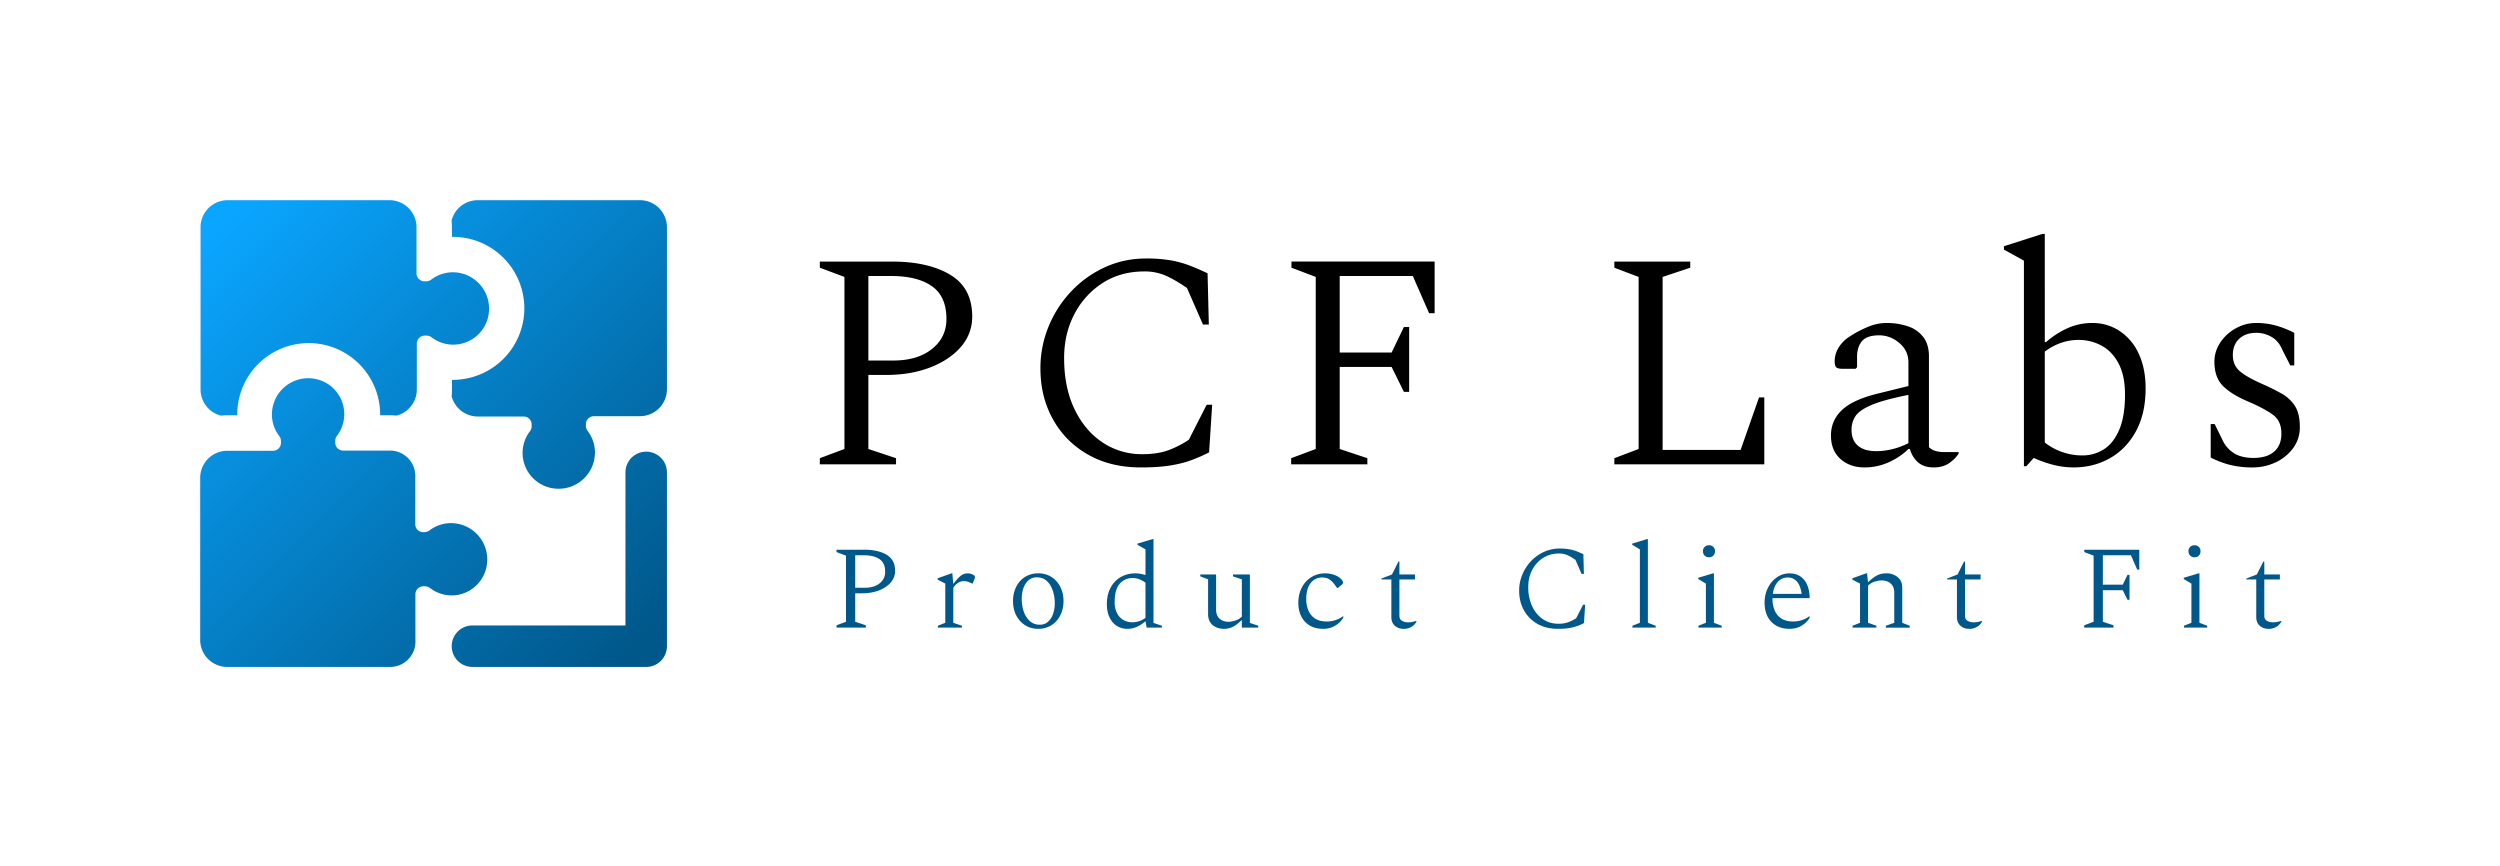 <svg xmlns="http://www.w3.org/2000/svg" width="4096" height="1419.539"><path fill="#fff" d="M0 0h4096v1419.539H0z"/><g transform="matrix(34.4 0 0 34.4 328 328)"><defs><linearGradient id="a" gradientUnits="userSpaceOnUse" x1="5" y1="95" x2="95.001" y2="5"><stop stop-color="#0aa5ff" offset=".05"/><stop stop-color="#005789" offset=".95"/></linearGradient></defs><path d="M5 89.789V58.5a5.21 5.21 0 0 1 5.21-5.21h8.9a1.531 1.531 0 0 0 1.53-1.528v-.332a1.62 1.62 0 0 0-.34-1 6.859 6.859 0 0 1-1.402-4.13c0-3.866 3.137-7 7-7a7.44 7.44 0 0 1 1.582.169 6.934 6.934 0 0 1 5.149 5 6.854 6.854 0 0 1-1.18 5.902 1.596 1.596 0 0 0-.34 1v.328c0 .848.688 1.531 1.531 1.531h8.899a5.198 5.198 0 0 1 5 3.93c-.047.426-.07.852-.07 1.281v1.86h-.122.004a13.778 13.778 0 0 0-13.688 15.508 13.778 13.778 0 0 0 13.689 12.05h.12v1.86h-.003c0 .43.023.855.07 1.281a5.198 5.198 0 0 1-5 3.93H10.211a5.21 5.21 0 0 1-5.21-5.14zm90 0V58.5c.035-1.371-.512-2.695-1.5-3.644s-2.332-1.442-3.7-1.356H81a1.531 1.531 0 0 1-1.55-1.5v-.328a1.597 1.597 0 0 1 .339-1 6.86 6.86 0 0 0 1.21-5.852 6.928 6.928 0 0 0-5.147-5 7.434 7.434 0 0 0-1.582-.172 7 7 0 0 0-7 7 6.845 6.845 0 0 0 1.402 4.133c.219.285.34.637.34 1V52c0 .844-.688 1.531-1.532 1.531h-9a4.88 4.88 0 0 0-3.703 1.356 4.881 4.881 0 0 0-1.496 3.644v8.899c0 .843-.687 1.53-1.53 1.53h-.329a1.597 1.597 0 0 1-1-.34 6.918 6.918 0 0 0-10.89 3.867 7.003 7.003 0 0 0 6.797 8.684 6.862 6.862 0 0 0 4.132-1.402 1.596 1.596 0 0 1 1-.34h.328c.406 0 .797.16 1.082.45.29.285.45.676.45 1.082v8.898A5.209 5.209 0 0 0 58.5 95h31.288A5.21 5.21 0 0 0 95 89.79zM8.93 46.531c.426-.047.852-.07 1.281-.07h1.86v-.121a13.78 13.78 0 0 1 12.047-13.734 13.783 13.783 0 0 1 15.094 10.293c.285 1.12.43 2.273.43 3.43v.12H41.5c.425 0 .855.024 1.28.07a5.202 5.202 0 0 0 3.93-5v-8.898c0-.847.684-1.53 1.528-1.53h.332c.363-.005.715.116 1 .339a6.859 6.859 0 0 0 5.898 1.18 6.928 6.928 0 0 0 5-5.149c.114-.52.172-1.05.172-1.582a7.002 7.002 0 0 0-7-7 6.834 6.834 0 0 0-4.129 1.403 1.64 1.64 0 0 1-1 .34h-.332a1.534 1.534 0 0 1-1.53-1.532v-8.898A5.205 5.205 0 0 0 41.5 5H10.213A5.21 5.21 0 0 0 5 10.211v31.29a5.2 5.2 0 0 0 3.93 5.03zM57.489 13h29.512v29.5c0 2.21 1.79 4 4 4s4-1.79 4-4V9a3.997 3.997 0 0 0-4-4H57.489a4 4 0 0 0 0 8z" class="SbGJbaTfX" transform="scale(.247) rotate(90 50 45)" fill="url(#a)"/><path d="M29.512 12.581h3.63v-.293l-1.318-.438V8.323h.85c.79 0 1.495-.123 2.115-.366.62-.243 1.103-.573 1.456-.987.35-.416.525-.891.525-1.428 0-.906-.348-1.57-1.047-1.99-.696-.418-1.62-.628-2.771-.628h-3.44v.291l1.172.44v8.195l-1.172.438Zm2.312-8.97h1.084c.83 0 1.476.16 1.938.482.464.322.696.845.696 1.568 0 .584-.23 1.06-.688 1.425-.46.366-1.072.55-1.843.55h-1.187Zm12.981 9.117c.536 0 .992-.03 1.368-.088.375-.059.712-.142 1.01-.25.297-.107.586-.234.869-.38l.146-2.268h-.262l-.85 1.668a4.685 4.685 0 0 1-.935.484c-.352.135-.777.203-1.274.203a3.343 3.343 0 0 1-1.894-.556c-.562-.37-1.007-.9-1.34-1.587-.33-.687-.496-1.5-.496-2.437 0-.78.166-1.482.497-2.106a3.87 3.87 0 0 1 1.353-1.478c.571-.361 1.228-.54 1.968-.54a2.5 2.5 0 0 1 1.01.196c.303.132.643.329 1.024.594l.762 1.74h.278l-.06-2.443a16.002 16.002 0 0 0-.812-.352 4.883 4.883 0 0 0-.906-.257 6.724 6.724 0 0 0-1.222-.094c-.683 0-1.327.136-1.933.41a5.101 5.101 0 0 0-1.6 1.134 5.371 5.371 0 0 0-1.09 1.675 5.189 5.189 0 0 0-.397 2.02c0 .898.197 1.702.593 2.413.394.714.95 1.274 1.669 1.684.716.41 1.558.615 2.524.615Zm7.155-.147h3.63v-.293l-1.318-.438V7.942h2.474l.584 1.187h.25v-3.09h-.25l-.584 1.215h-2.474V3.611h3.483l.775 1.772h.263v-2.46h-6.818v.292l1.156.44v8.195l-1.171.438Zm15.393 0h7.142v-3.19h-.25l-.878 2.503h-3.715V3.655l1.316-.44v-.291h-3.615v.291l1.156.44v8.195l-1.156.438Zm11.913.147c.409 0 .797-.083 1.162-.25.366-.166.677-.374.93-.628h.073c.068.254.195.462.38.628.187.167.434.25.747.25.303 0 .554-.07.754-.212.199-.143.348-.296.446-.462v-.029l-.03-.028h-.644c-.184 0-.335-.02-.453-.06a.771.771 0 0 1-.294-.175V7.445c0-.39-.092-.703-.278-.937a1.517 1.517 0 0 0-.731-.504 3.12 3.12 0 0 0-1.01-.155c-.293 0-.582.059-.87.177a5.13 5.13 0 0 0-.841.438 1.64 1.64 0 0 0-.572.556 1.252 1.252 0 0 0-.188.63c0 .165.026.27.079.314.054.044.155.066.3.066h.615l.072-.073v-.484c0-.321.079-.575.234-.76.158-.185.43-.277.821-.277.35 0 .67.122.957.365.29.243.434.552.434.922v1.128l-1.421.35c-.808.195-1.39.457-1.74.79-.351.33-.528.736-.528 1.215 0 .478.15.85.455 1.12.302.268.68.402 1.14.402Zm-.616-1.8c0-.234.062-.446.184-.637.12-.19.375-.368.76-.534.385-.166.974-.326 1.765-.484v2.299a3.529 3.529 0 0 1-.79.291c-.255.06-.504.09-.747.09-.37 0-.66-.086-.863-.256-.206-.171-.309-.427-.309-.769Zm8.21 1.74h.117l.352-.393c.271.127.571.234.9.322.326.087.661.13 1.003.13.632 0 1.208-.146 1.725-.44.516-.29.93-.717 1.237-1.28.306-.56.462-1.241.462-2.04 0-.644-.112-1.198-.33-1.66a2.563 2.563 0 0 0-.907-1.077 2.33 2.33 0 0 0-1.31-.381c-.391 0-.761.074-1.112.221a4.196 4.196 0 0 0-1.083.688h-.06V1.606h-.116l-1.83.587v.16l.952.527Zm2.604-6.013c.392 0 .755.09 1.09.271.337.18.609.462.812.847.206.386.309.883.309 1.487 0 .692-.094 1.252-.278 1.681-.186.43-.431.74-.74.93-.307.191-.642.285-1.003.285a2.881 2.881 0 0 1-1.8-.615v-4.33c.497-.37 1.036-.556 1.61-.556Zm8.297 6.073c.381 0 .743-.081 1.084-.24a2.18 2.18 0 0 0 .834-.675 1.65 1.65 0 0 0 .322-1.016c0-.43-.081-.766-.243-1.012a1.806 1.806 0 0 0-.65-.59 11.69 11.69 0 0 0-.907-.447c-.468-.206-.818-.403-1.046-.594-.23-.19-.344-.45-.344-.781 0-.322.099-.578.3-.769.2-.19.475-.287.825-.287.246 0 .482.064.71.19.23.128.41.342.534.645l.368.718h.188V6.317a4.81 4.81 0 0 0-.834-.335 3.456 3.456 0 0 0-.994-.133c-.333 0-.648.083-.95.25-.304.166-.55.39-.74.674-.19.282-.285.589-.285.922 0 .497.136.882.41 1.156.273.271.676.52 1.215.746.516.223.906.434 1.169.628.265.195.396.493.396.894 0 .37-.116.654-.344.856-.23.199-.558.3-.99.3-.378 0-.689-.077-.928-.228a1.464 1.464 0 0 1-.549-.637l-.366-.747h-.19v1.596c.313.156.624.274.93.35a4.35 4.35 0 0 0 1.075.119Z" class="text"/><path d="M30.307 20.358h1.395v-.111l-.506-.169v-1.355h.326c.305 0 .574-.048.813-.14.238-.095.424-.221.56-.381a.83.83 0 0 0 .202-.548c0-.348-.134-.604-.401-.764-.27-.162-.624-.243-1.066-.243h-1.323v.112l.451.17v3.149l-.45.169Zm.89-3.446h.415c.32 0 .567.061.745.186.18.123.267.324.267.6 0 .226-.088.41-.263.55-.177.14-.414.21-.71.21h-.455Zm3.938 3.446h1.145v-.09l-.41-.14v-1.67a.752.752 0 0 1 .237-.241.5.5 0 0 1 .265-.074c.08 0 .155.013.223.039l.169.074h.028l.09-.225a.127.127 0 0 0 .015-.046c.003-.015.003-.029.003-.04 0-.026-.014-.05-.04-.072a.338.338 0 0 0-.1-.057.472.472 0 0 0-.193-.043.578.578 0 0 0-.19.03.614.614 0 0 0-.21.134c-.078.07-.172.177-.286.324h-.017l-.04-.488h-.043l-.66.236v.061l.366.19v1.868l-.352.14Zm4.78.057a1.136 1.136 0 0 0 1.05-.648c.103-.197.153-.422.153-.674 0-.25-.05-.475-.153-.675-.1-.199-.24-.356-.42-.472a1.135 1.135 0 0 0-.63-.173 1.133 1.133 0 0 0-1.052.645c-.1.2-.15.425-.15.675 0 .252.05.477.15.674.101.2.241.357.423.473.18.116.39.175.628.175Zm.078-.197a.695.695 0 0 1-.484-.175 1.092 1.092 0 0 1-.287-.458 1.91 1.91 0 0 1-.094-.61c0-.18.027-.346.081-.5a.893.893 0 0 1 .241-.372.581.581 0 0 1 .396-.14c.195 0 .357.06.482.177.125.119.219.272.28.462.064.189.094.39.094.605 0 .168-.026.33-.078.486a.889.889 0 0 1-.237.378.553.553 0 0 1-.394.147Zm4.162.197c.156 0 .3-.028.434-.085.135-.057.271-.143.411-.259h.026l.053.287h.725v-.09l-.401-.135v-3.991h-.044l-.72.214v.055l.383.219v1.226a1.472 1.472 0 0 0-.501-.083c-.239 0-.462.057-.666.17-.203.114-.368.28-.488.502-.123.219-.184.486-.184.801 0 .239.042.447.127.624.083.175.2.31.346.403a.905.905 0 0 0 .5.142Zm-.6-1.283c0-.273.037-.492.114-.661a.763.763 0 0 1 .31-.361.822.822 0 0 1 .42-.114c.12 0 .227.02.325.057.097.037.197.092.298.164v1.675a1.056 1.056 0 0 1-.62.212.863.863 0 0 1-.418-.103.776.776 0 0 1-.31-.317 1.133 1.133 0 0 1-.119-.552Zm5.213 1.283a.916.916 0 0 0 .416-.096c.127-.064.263-.167.405-.309h.022v.348h.782v-.09l-.399-.135v-2.306h-.803v.09l.42.142v1.772a.675.675 0 0 1-.296.183c-.12.042-.234.064-.339.064a.615.615 0 0 1-.427-.149c-.11-.1-.164-.245-.164-.436v-1.666h-.753v.09l.372.142v1.653c0 .228.072.403.217.524.144.118.326.18.547.18Zm4.718 0a1.092 1.092 0 0 0 .957-.534v-.064h-.018a1.279 1.279 0 0 1-.764.248c-.232 0-.42-.046-.565-.142a.848.848 0 0 1-.317-.388 1.385 1.385 0 0 1-.1-.536c0-.331.07-.585.21-.762a.666.666 0 0 1 .553-.267c.132 0 .241.028.331.085.092.06.169.134.236.223l.14.19h.036l.19-.157a.133.133 0 0 0 .057-.107.156.156 0 0 0-.03-.083.885.885 0 0 0-.095-.108.822.822 0 0 0-.306-.17 1.223 1.223 0 0 0-.423-.07 1.22 1.22 0 0 0-1.112.683c-.11.21-.164.45-.164.722 0 .243.046.458.14.644.094.186.228.33.405.436.175.105.39.157.64.157Zm3.82 0a.695.695 0 0 0 .408-.11.657.657 0 0 0 .21-.223v-.04l-.01-.003c-.053.017-.11.032-.174.046-.063.013-.133.02-.208.02a.541.541 0 0 1-.298-.075c-.078-.05-.118-.13-.118-.234v-1.732h.742v-.237h-.742v-.617h-.046l-.309.617-.5.193v.044h.472v1.793c0 .177.055.313.166.411.11.097.246.147.408.147Zm7.352 0c.206 0 .381-.01.526-.035a2.185 2.185 0 0 0 .722-.24l.057-.872h-.1l-.327.641c-.105.07-.225.132-.36.184a1.342 1.342 0 0 1-.489.08c-.27 0-.512-.07-.73-.213a1.499 1.499 0 0 1-.514-.611 2.143 2.143 0 0 1-.19-.937c0-.298.063-.57.19-.808.13-.24.303-.43.521-.57.22-.137.471-.207.756-.207.142 0 .271.026.39.076.116.05.247.127.391.228l.294.67h.107l-.024-.94a5.366 5.366 0 0 0-.31-.135 1.819 1.819 0 0 0-.349-.098 2.611 2.611 0 0 0-.47-.038c-.263 0-.51.053-.743.158a1.992 1.992 0 0 0-.615.436 2.08 2.08 0 0 0-.418.643 1.985 1.985 0 0 0-.154.778c0 .343.077.654.228.928.153.271.366.488.642.646.275.157.6.236.97.236Zm3.556-.057h1.108v-.09l-.372-.14v-3.986h-.044l-.703.214v.055l.366.219v3.498l-.355.14Zm3.645-3.352a.275.275 0 0 0 .208-.08.283.283 0 0 0 .08-.204.276.276 0 0 0-.08-.208.282.282 0 0 0-.208-.08.284.284 0 0 0-.205.08.269.269 0 0 0-.081.208.276.276 0 0 0 .286.284Zm-.501 3.352h1.108v-.09l-.37-.14v-2.355h-.046l-.703.212v.057l.366.219v1.867l-.355.14Zm4.344.057c.22 0 .413-.052.58-.155.168-.103.293-.23.374-.38v-.063h-.015a1.29 1.29 0 0 1-.766.248c-.232 0-.42-.046-.567-.142a.826.826 0 0 1-.32-.388 1.386 1.386 0 0 1-.103-.536v-.046h1.75l.021-.022c-.01-.368-.1-.653-.27-.856-.168-.202-.4-.302-.695-.302-.21 0-.405.06-.587.181-.18.123-.324.29-.431.502-.11.21-.165.45-.165.722 0 .243.049.458.14.644.095.186.23.33.41.436.177.105.392.157.644.157Zm-.097-2.445c.373 0 .594.26.67.781h-1.372c.032-.247.113-.44.24-.578a.615.615 0 0 1 .462-.203Zm3.094 2.388h1.136v-.09l-.398-.14v-1.77a.743.743 0 0 1 .3-.185c.124-.041.24-.063.346-.063.175 0 .32.048.433.149.112.098.169.245.169.435v1.434l-.401.14v.09h1.136v-.09l-.354-.14v-1.653c0-.23-.073-.402-.22-.523a.84.84 0 0 0-.555-.18c-.158 0-.3.033-.43.101-.129.068-.267.171-.409.309h-.022l-.04-.41h-.043l-.66.237v.061l.367.19v1.868l-.355.14Zm5.546.057a.695.695 0 0 0 .407-.11.666.666 0 0 0 .212-.223v-.04l-.01-.003a1.557 1.557 0 0 1-.176.046c-.063.013-.134.02-.208.02a.541.541 0 0 1-.298-.075c-.079-.05-.118-.13-.118-.234v-1.732h.742v-.237h-.742v-.617h-.046l-.309.617-.499.193v.044h.47v1.793c0 .177.058.313.167.411a.604.604 0 0 0 .408.147Zm5.486-.057h1.395v-.111l-.506-.169v-1.502h.948l.225.455h.097v-1.186h-.097l-.225.466h-.948v-1.399h1.338l.297.681h.101v-.946h-2.62v.112l.444.17v3.149l-.449.169Zm5.252-3.352a.272.272 0 0 0 .287-.284.276.276 0 0 0-.079-.208.279.279 0 0 0-.208-.08.284.284 0 0 0-.205.08.277.277 0 0 0-.081.208c0 .08.028.149.08.203a.277.277 0 0 0 .206.081Zm-.499 3.352h1.106v-.09l-.37-.14v-2.355h-.046l-.703.212v.057l.366.219v1.867l-.353.14Zm4.015.057a.695.695 0 0 0 .408-.11.657.657 0 0 0 .21-.223v-.04l-.011-.003c-.053.017-.11.032-.173.046-.063.013-.134.02-.208.02a.541.541 0 0 1-.298-.075c-.079-.05-.118-.13-.118-.234v-1.732h.742v-.237h-.742v-.617h-.046l-.309.617-.501.193v.044h.473v1.793c0 .177.055.313.166.411.11.097.245.147.407.147Z" class="text" fill="#005789"/></g></svg>